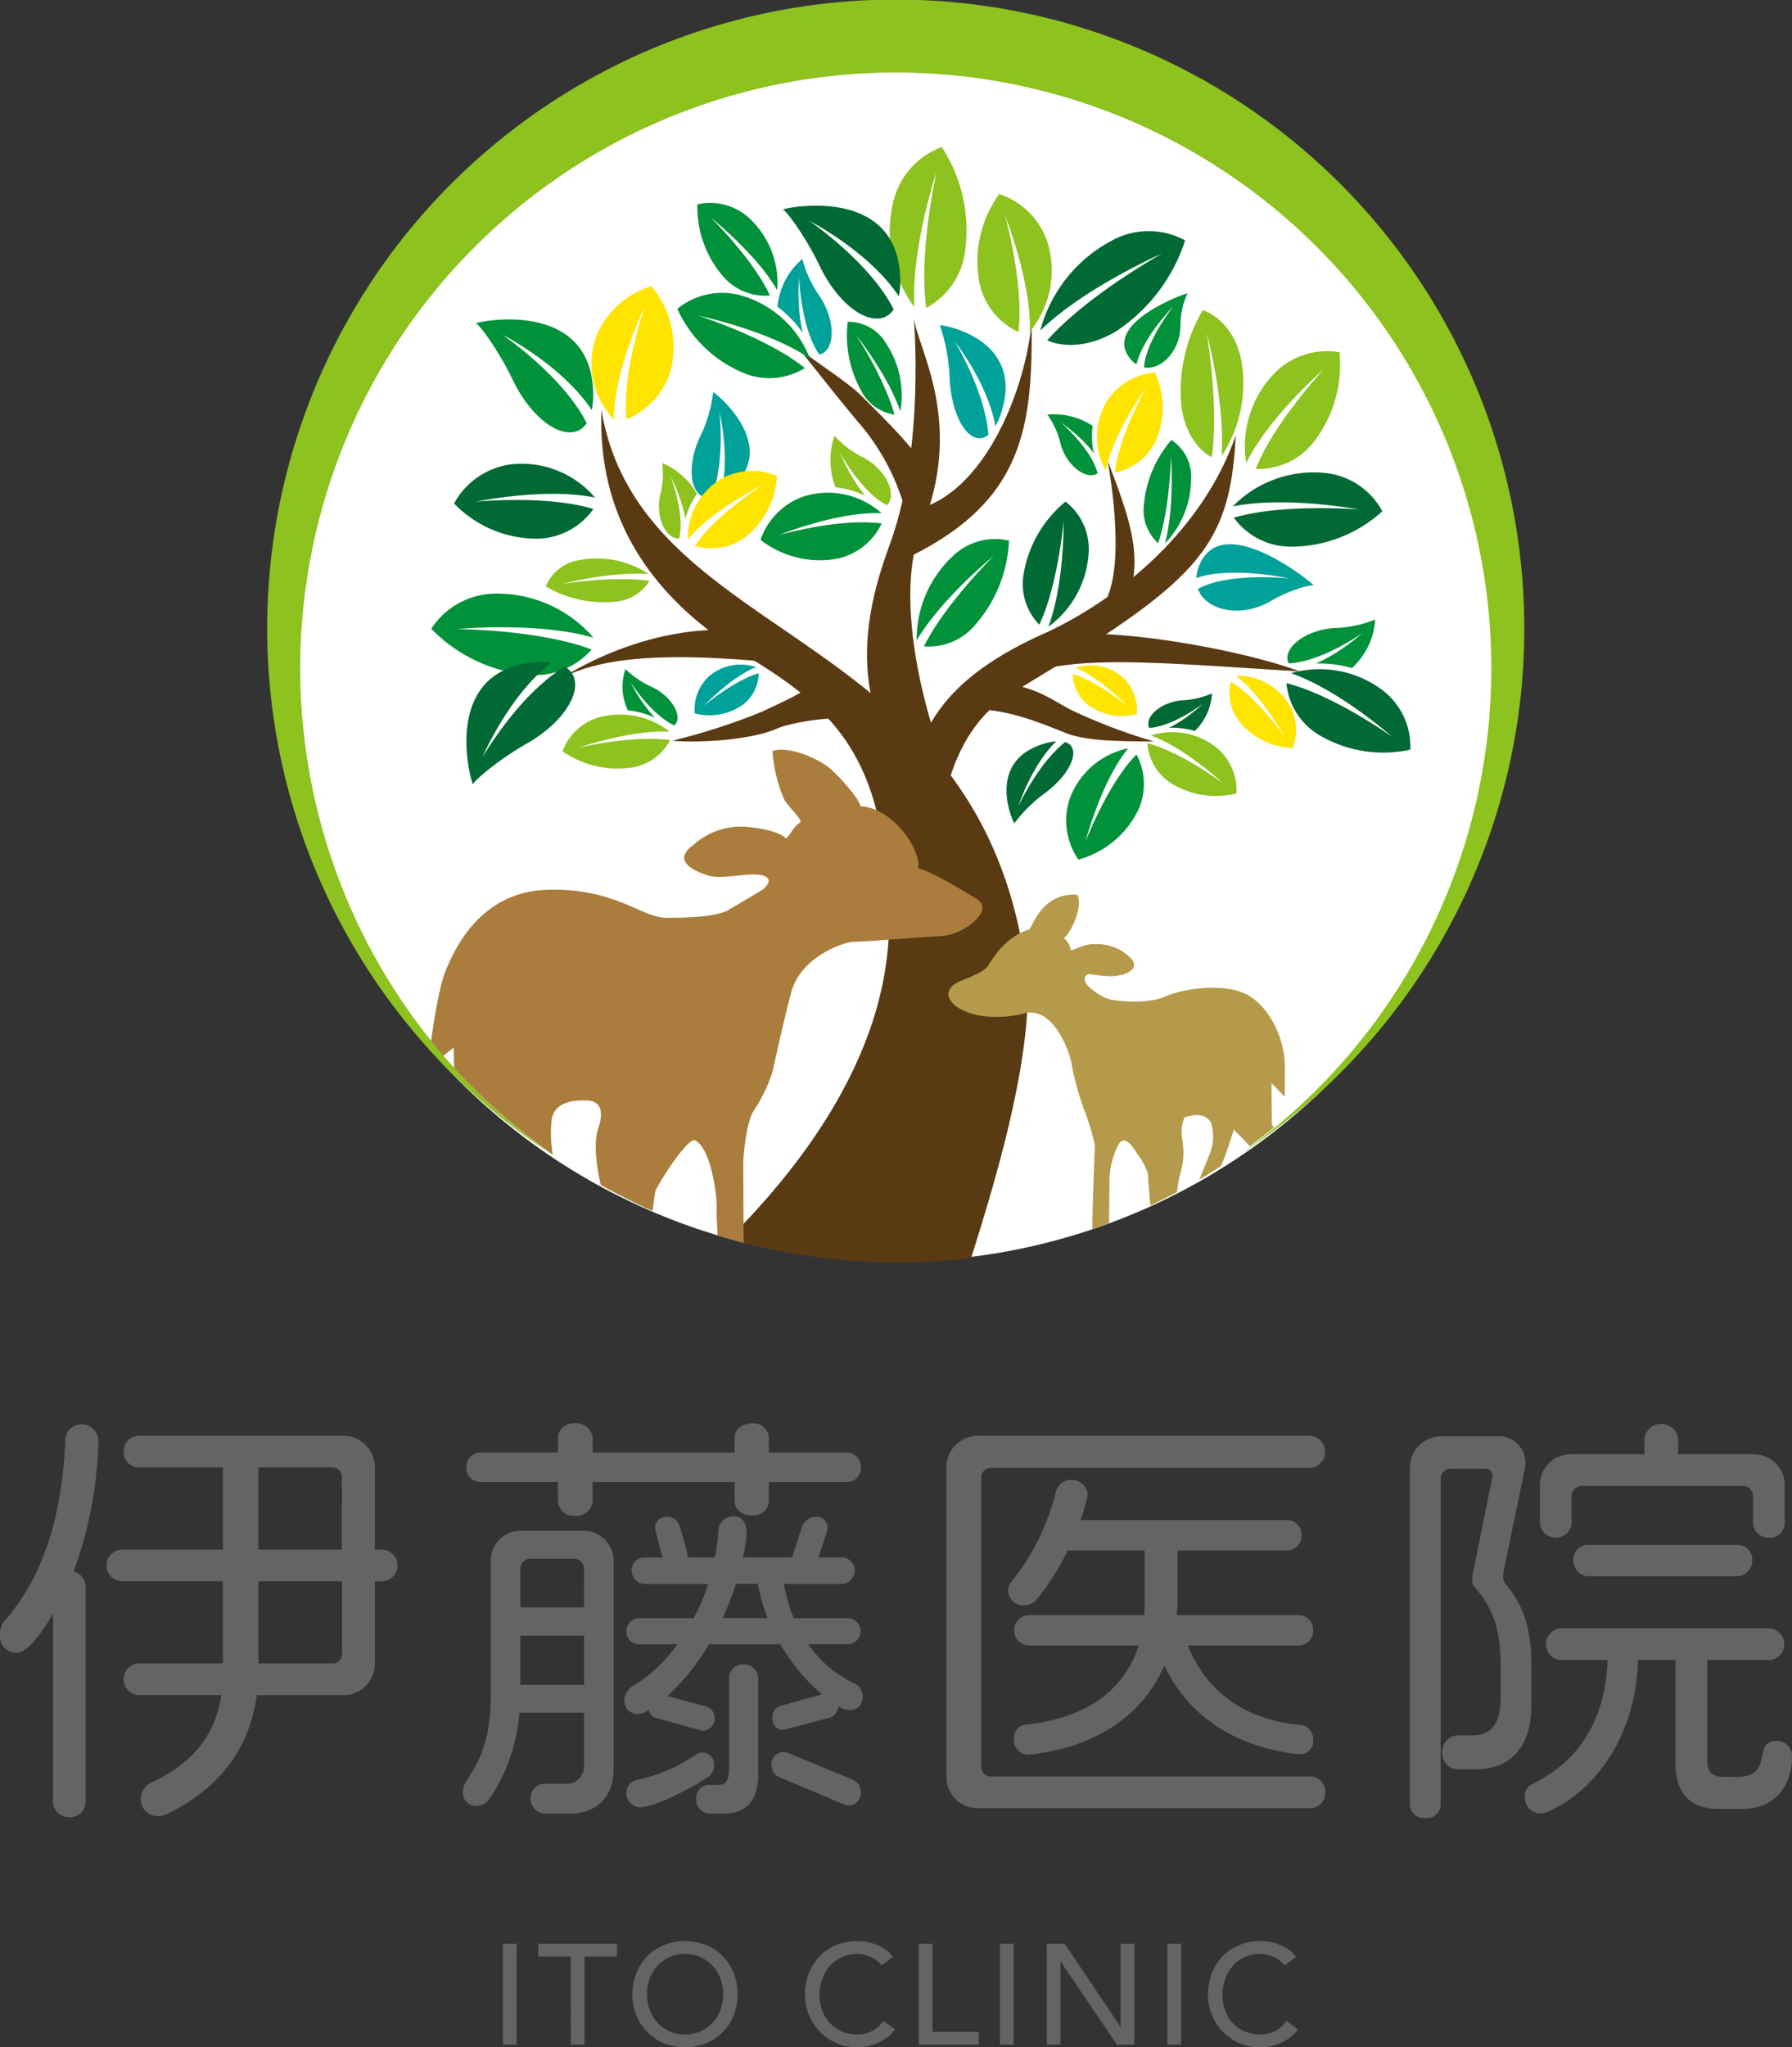 <svg id="logo" xmlns="http://www.w3.org/2000/svg" xmlns:xlink="http://www.w3.org/1999/xlink" width="197" height="225" viewBox="0 0 197 225">
  <rect x="0" y="0" width="197" height="225" fill="#333333" stroke="none"/>
  <defs>
    <clipPath id="clip-path">
      <rect id="長方形_5628" data-name="長方形 5628" width="197" height="225" fill="none"/>
    </clipPath>
    <clipPath id="clip-path-2">
      <path id="パス_15571" data-name="パス 15571" d="M32.7,73.011A65.739,65.739,0,1,0,98.443,7.285,65.733,65.733,0,0,0,32.7,73.011" fill="none"/>
    </clipPath>
  </defs>
  <g id="グループ_321" data-name="グループ 321">
    <g id="グループ_320" data-name="グループ 320" clip-path="url(#clip-path)">
      <path id="パス_15506" data-name="パス 15506" d="M166.32,70.757A67.877,67.877,0,1,1,98.443,2.894,67.87,67.87,0,0,1,166.32,70.757" fill="#fff"/>
      <path id="パス_15507" data-name="パス 15507" d="M8.091,172.712a1.74,1.74,0,0,1,1.317,1.647v23.75a1.682,1.682,0,0,1-1.741,1.6,1.742,1.742,0,0,1-1.835-1.6V177.321c-.658,1.129-2.492,4.327-4.045,4.327A1.8,1.8,0,0,1,0,179.626a2.123,2.123,0,0,1,.611-1.6c4.187-4.891,6.21-11.335,6.586-19.941a1.782,1.782,0,0,1,1.74-1.553,1.872,1.872,0,0,1,1.882,1.835,44.421,44.421,0,0,1-2.728,14.344m34.01,1.082h-.893v8.983a3.436,3.436,0,0,1-3.529,3.527H28.225c-.707,5.409-3.717,10.065-9.785,13.028a2.492,2.492,0,0,1-1.13.282,1.871,1.871,0,0,1-1.834-1.975,1.992,1.992,0,0,1,1.177-1.74c4.892-2.258,7.056-5.55,7.667-9.6H15.194a1.746,1.746,0,0,1,0-3.48h9.314v-9.03h-11.2a1.746,1.746,0,0,1,0-3.48h11.2v-9.03H15.194a1.682,1.682,0,0,1-1.6-1.741,1.714,1.714,0,0,1,1.6-1.74H37.679a3.476,3.476,0,0,1,3.529,3.575v8.936H42.1a1.746,1.746,0,0,1,0,3.48m-4.516-11.288a1.08,1.08,0,0,0-1.176-1.222h-8v9.03h9.173Zm0,11.288H28.412v9.03h8a1.045,1.045,0,0,0,1.176-1.176Z" fill="#656464"/>
      <path id="パス_15508" data-name="パス 15508" d="M62.561,199.332H59.833a1.657,1.657,0,0,1-1.505-1.693,1.6,1.6,0,0,1,1.505-1.6h2.446a1.9,1.9,0,0,0,1.929-1.881v-5.926H57.1a19.659,19.659,0,0,1-3.246,9.406,1.846,1.846,0,0,1-1.457.847,1.432,1.432,0,0,1-1.506-1.5,2.443,2.443,0,0,1,.329-1.176c1.74-2.54,2.729-4.938,2.729-9.594V171.678a3.281,3.281,0,0,1,3.151-3.434h7.151a3.29,3.29,0,0,1,3.2,3.434v22.857c0,2.964-1.883,4.8-4.893,4.8m30.624-36.449H84.529v2.163a1.672,1.672,0,0,1-1.835,1.5c-1.222,0-1.927-.705-1.927-1.5v-2.163H65.149v2.163A1.771,1.771,0,0,1,63.22,166.6a1.723,1.723,0,0,1-1.882-1.553v-2.163H52.729a1.546,1.546,0,0,1-1.458-1.646,1.563,1.563,0,0,1,1.458-1.6h8.609v-1.645a1.693,1.693,0,0,1,1.882-1.553,1.739,1.739,0,0,1,1.929,1.553v1.645H80.767v-1.645c0-.847.705-1.553,1.927-1.553a1.676,1.676,0,0,1,1.835,1.553v1.645h8.656a1.563,1.563,0,0,1,1.458,1.6,1.545,1.545,0,0,1-1.458,1.646m-28.977,9.594a1.148,1.148,0,0,0-1.083-1.175h-4.8a1.126,1.126,0,0,0-1.13,1.175v4.186h7.01Zm0,7.29H57.2v5.409h7.01Zm29.259,8.184a2.4,2.4,0,0,1-1.365-.47.046.046,0,0,0,.048.046,1.378,1.378,0,0,1-.988,1.27l-4.8,1.27a.918.918,0,0,1-.329.047c-.706,0-1.13-.611-1.13-1.41a1.284,1.284,0,0,1,.894-1.223l4.563-1.27a20.82,20.82,0,0,1-4.563-5.5H77.943a24.993,24.993,0,0,1-4.562,5.691l4.327,1.175a1.261,1.261,0,0,1,.847,1.223,1.313,1.313,0,0,1-1.176,1.412,1.015,1.015,0,0,1-.376-.048l-4.751-1.317a1.1,1.1,0,0,1-.941-.94,1.983,1.983,0,0,1-1.224.47,1.447,1.447,0,0,1-1.457-1.5,1.86,1.86,0,0,1,.846-1.505,16.8,16.8,0,0,0,4.986-4.656h-4.28a1.38,1.38,0,0,1-1.317-1.458,1.4,1.4,0,0,1,1.317-1.411h6.069a20.617,20.617,0,0,0,1.6-3.763h-7.1a1.53,1.53,0,0,1-1.316-1.505,1.431,1.431,0,0,1,1.316-1.41h2.07c-.141-.706-.8-2.869-.8-3.245a1.214,1.214,0,0,1,1.224-1.224,1.422,1.422,0,0,1,1.458.988c.329,1.082.705,2.352.94,3.481H78.6a23.258,23.258,0,0,0,.376-3.057,1.645,1.645,0,0,1,1.647-1.458c1.129,0,1.458.893,1.458,1.881a12.29,12.29,0,0,1-.423,2.634h5.41l1.129-3.434a1.623,1.623,0,0,1,1.505-1.035,1.19,1.19,0,0,1,1.27,1.176,1.165,1.165,0,0,1-.047.376l-.941,2.917h2.681a1.468,1.468,0,0,1,1.318,1.41,1.572,1.572,0,0,1-1.318,1.505H86.175a18.485,18.485,0,0,0,1.083,3.763h6.021A1.433,1.433,0,0,1,94.6,179.25a1.411,1.411,0,0,1-1.317,1.458H88.857a12.572,12.572,0,0,0,5.128,4.327,1.621,1.621,0,0,1,.846,1.411,1.375,1.375,0,0,1-1.364,1.505m-15.618,7.337c-1.5,1.034-5.738,3.339-7.526,3.339a1.561,1.561,0,0,1-1.458-1.6,1.438,1.438,0,0,1,1.129-1.411,17.264,17.264,0,0,0,6.633-2.869,1.294,1.294,0,0,1,1.881,1.176,1.554,1.554,0,0,1-.659,1.364m1.647,4.044H77.943a1.558,1.558,0,0,1-1.411-1.6,1.441,1.441,0,0,1,1.271-1.553h1.081c.8,0,1.27-.329,1.27-1.881v-9.971a1.513,1.513,0,0,1,1.553-1.41,1.606,1.606,0,0,1,1.646,1.41v10.583c0,3.48-1.74,4.42-3.857,4.42m3.81-25.256h-2.4a36.6,36.6,0,0,1-1.458,3.763h4.939a20.886,20.886,0,0,1-1.082-3.763m10.02,24.363a2.069,2.069,0,0,1-.47-.094l-7.245-3.057a1.411,1.411,0,0,1-.8-1.317,1.338,1.338,0,0,1,1.693-1.364l7.291,3.01a1.518,1.518,0,0,1,.847,1.364,1.381,1.381,0,0,1-1.317,1.458" fill="#656464"/>
      <path id="パス_15509" data-name="パス 15509" d="M144.129,198.721h-36.6a3.4,3.4,0,0,1-3.481-3.386v-34.1a3.434,3.434,0,0,1,3.481-3.433h36.6a1.778,1.778,0,0,1,0,3.527H108.942a1.064,1.064,0,0,0-1.081,1.081v31.7a1.076,1.076,0,0,0,1.081,1.129h35.187a1.63,1.63,0,0,1,1.552,1.693,1.659,1.659,0,0,1-1.552,1.787m-1.27-5.926h-.235c-7.386-.893-12.184-4.609-14.63-9.735-2.164,4.985-6.915,8.936-14.865,9.782h-.1a1.566,1.566,0,0,1-1.551-1.693,1.452,1.452,0,0,1,1.223-1.6c7.009-.706,11.008-4.045,12.465-8.7H112.988a1.678,1.678,0,0,1,0-3.339h12.8c0-.329.046-.706.046-1.082v-6.02h-8.467a26.9,26.9,0,0,1-3.34,5.314,1.86,1.86,0,0,1-1.365.706,1.653,1.653,0,0,1-1.834-1.6,1.437,1.437,0,0,1,.329-.94,25.6,25.6,0,0,0,4.94-10.018,1.707,1.707,0,0,1,1.693-1.223,1.759,1.759,0,0,1,1.788,1.6,15.827,15.827,0,0,1-.8,2.822h22.815a1.6,1.6,0,0,1,1.5,1.6,1.64,1.64,0,0,1-1.5,1.74H129.452v5.5c0,.564-.047,1.081-.094,1.6h13.5a1.645,1.645,0,0,1,1.505,1.646,1.625,1.625,0,0,1-1.505,1.693H130.581c1.882,4.75,6.022,8.231,12.56,8.748a1.568,1.568,0,0,1,1.223,1.6,1.433,1.433,0,0,1-1.505,1.6" fill="#656464"/>
      <path id="パス_15510" data-name="パス 15510" d="M162.378,194.441h-2.259a1.723,1.723,0,0,1-1.552-1.882,1.767,1.767,0,0,1,1.552-1.834h1.694c2.117,0,3.152-1.27,3.152-4.045v-3.527c0-4.28-.895-6.49-2.917-8.795a.976.976,0,0,1-.188-.705,6.01,6.01,0,0,1,.142-1.177l2.022-9.97a.936.936,0,0,0,.046-.329.706.706,0,0,0-.8-.753h-3.717a1.1,1.1,0,0,0-1.176,1.129v35.791a1.489,1.489,0,0,1-1.646,1.458,1.549,1.549,0,0,1-1.741-1.458V161.283a3.474,3.474,0,0,1,3.529-3.433h5.973a2.929,2.929,0,0,1,3.2,2.963,3.653,3.653,0,0,1-.094.752l-2.258,10.911a6.637,6.637,0,0,0-.094.847,1.308,1.308,0,0,0,.141.612c1.882,2.21,2.963,4.609,2.963,9.124v4.421c0,4.562-2.4,6.961-5.973,6.961m29.024,4.373H189c-3.011,0-4.8-1.5-4.8-5.032V182.448h-4.139c-.188,7.336-3.763,13.827-9.831,16.649a1.615,1.615,0,0,1-.848.188,1.688,1.688,0,0,1-1.74-1.787,1.45,1.45,0,0,1,.753-1.411c5.551-2.634,8.138-7.573,8.326-13.639H171.55a1.747,1.747,0,0,1,0-3.481H194.6a1.752,1.752,0,0,1,0,3.481h-6.916v10.864c0,1.505.471,1.975,1.976,1.975h1.27c4.188,0,1.647-3.951,4.328-3.951a1.655,1.655,0,0,1,1.741,1.74c0,2.823-1.505,5.738-5.6,5.738M194.46,169a1.707,1.707,0,0,1-1.741-1.505v-3.057a1.114,1.114,0,0,0-1.129-1.128H173.9a1.144,1.144,0,0,0-1.128,1.128v3.057a1.759,1.759,0,0,1-3.481,0v-4.28a3.372,3.372,0,0,1,3.387-3.386h8.091v-1.646a1.866,1.866,0,0,1,3.716,0v1.646h8.279a3.383,3.383,0,0,1,3.434,3.386v4.28A1.64,1.64,0,0,1,194.46,169m-3.387,4.233H174.467a1.722,1.722,0,0,1-1.5-1.787,1.58,1.58,0,0,1,1.5-1.646h16.606a1.587,1.587,0,0,1,1.552,1.646,1.723,1.723,0,0,1-1.552,1.787" fill="#656464"/>
      <rect id="長方形_5625" data-name="長方形 5625" width="1.505" height="11.099" transform="translate(55.286 213.619)" fill="#656464"/>
      <path id="パス_15511" data-name="パス 15511" d="M62.75,215.03H59.175v-1.411h8.656v1.411H64.255v9.688h-1.5Z" fill="#656464"/>
      <path id="パス_15512" data-name="パス 15512" d="M75.308,225a6,6,0,0,1-2.336-.446,5.452,5.452,0,0,1-1.827-1.231,5.7,5.7,0,0,1-1.192-1.85,6.379,6.379,0,0,1,0-4.61,5.705,5.705,0,0,1,1.192-1.849,5.437,5.437,0,0,1,1.827-1.231,6.327,6.327,0,0,1,4.672,0,5.437,5.437,0,0,1,1.827,1.231,5.705,5.705,0,0,1,1.192,1.849,6.379,6.379,0,0,1,0,4.61,5.7,5.7,0,0,1-1.192,1.85,5.452,5.452,0,0,1-1.827,1.231,6,6,0,0,1-2.336.446m0-1.411a4.038,4.038,0,0,0,3.042-1.3,4.169,4.169,0,0,0,.846-1.4,5.093,5.093,0,0,0,0-3.433,4.173,4.173,0,0,0-.846-1.4,4.16,4.16,0,0,0-6.084,0,4.173,4.173,0,0,0-.846,1.4,5.093,5.093,0,0,0,0,3.433,4.169,4.169,0,0,0,.846,1.4,4.038,4.038,0,0,0,3.042,1.3" fill="#656464"/>
      <path id="パス_15513" data-name="パス 15513" d="M96.915,216.017a3.115,3.115,0,0,0-1.193-.941,3.551,3.551,0,0,0-1.488-.329,4,4,0,0,0-1.7.353,3.9,3.9,0,0,0-1.3.965,4.388,4.388,0,0,0-.839,1.434,5.161,5.161,0,0,0-.3,1.764,4.842,4.842,0,0,0,.283,1.661,4.114,4.114,0,0,0,.815,1.38,3.806,3.806,0,0,0,1.3.94,4.188,4.188,0,0,0,1.741.345,3.459,3.459,0,0,0,1.677-.391,3.617,3.617,0,0,0,1.224-1.1l1.27.957a5.307,5.307,0,0,1-.44.493,4.4,4.4,0,0,1-.83.643,5.868,5.868,0,0,1-1.247.564A5.336,5.336,0,0,1,94.2,225a5.466,5.466,0,0,1-2.375-.5,5.819,5.819,0,0,1-3.333-5.236,6.506,6.506,0,0,1,.424-2.375,5.589,5.589,0,0,1,1.184-1.881,5.281,5.281,0,0,1,1.827-1.231,6.111,6.111,0,0,1,2.351-.44,5.747,5.747,0,0,1,2.157.424,4.013,4.013,0,0,1,1.731,1.3Z" fill="#656464"/>
      <path id="パス_15514" data-name="パス 15514" d="M101.007,213.619h1.5v9.688h5.1v1.411h-6.6Z" fill="#656464"/>
      <rect id="長方形_5626" data-name="長方形 5626" width="1.505" height="11.099" transform="translate(109.928 213.619)" fill="#656464"/>
      <path id="パス_15515" data-name="パス 15515" d="M115.071,213.619h1.976l6.115,9.124h.031v-9.124H124.7v11.1h-1.913l-6.179-9.124h-.031v9.124h-1.5Z" fill="#656464"/>
      <rect id="長方形_5627" data-name="長方形 5627" width="1.505" height="11.099" transform="translate(128.336 213.619)" fill="#656464"/>
      <path id="パス_15516" data-name="パス 15516" d="M141.209,216.017a3.119,3.119,0,0,0-1.192-.941,3.559,3.559,0,0,0-1.489-.329,4,4,0,0,0-1.7.353,3.9,3.9,0,0,0-1.3.965,4.388,4.388,0,0,0-.839,1.434,5.161,5.161,0,0,0-.3,1.764,4.842,4.842,0,0,0,.283,1.661,4.114,4.114,0,0,0,.815,1.38,3.807,3.807,0,0,0,1.3.94,4.188,4.188,0,0,0,1.741.345,3.459,3.459,0,0,0,1.677-.391,3.617,3.617,0,0,0,1.224-1.1l1.27.957a5.415,5.415,0,0,1-.439.493,4.443,4.443,0,0,1-.831.643,5.868,5.868,0,0,1-1.247.564A5.331,5.331,0,0,1,138.5,225a5.466,5.466,0,0,1-2.375-.5,5.819,5.819,0,0,1-3.333-5.236,6.506,6.506,0,0,1,.424-2.375,5.589,5.589,0,0,1,1.184-1.881,5.281,5.281,0,0,1,1.827-1.231,6.111,6.111,0,0,1,2.351-.44,5.747,5.747,0,0,1,2.157.424,4.022,4.022,0,0,1,1.732,1.3Z" fill="#656464"/>
      <path id="パス_15517" data-name="パス 15517" d="M100.142,125.891,97,124.93c1.492-1.842.776-5.39,1.97-10.306C104,93.947,91.205,79.909,115.281,69.4c7.82-3.718,16.946-11.111,20.564-21.524-.614,12.695-4.481,16.107-23.984,27.931-12.566,6.665-8.677,29.117-7.589,40.254.592,6.063-1.71,6.846-4.13,9.834" fill="#5a3a13"/>
      <path id="パス_15518" data-name="パス 15518" d="M73.934,81.4a70.029,70.029,0,0,0,9.76-3.15c.887-.408,2.883-1.343,3.515-1.688,2.449-1.342,1.8-1.081,5.942-.132l3.14,2.969c-3.774-1.182-9.726.159-10.718.614-3.223,1.481-9.791,1.633-11.639,1.387" fill="#5a3a13"/>
      <path id="パス_15519" data-name="パス 15519" d="M97.767,81.967c-5-9.182-1.016-19.087.231-22.64,3.686-10.508,2.458-24.382,2.458-24.382.487,3.536,5.678,11.558.774,23.337-2.652,6.371-.672,19.563,5.165,31.557Z" fill="#5a3a13"/>
      <path id="パス_15520" data-name="パス 15520" d="M99.214,55.03a24.881,24.881,0,0,0-4.629-8.361c-1.6-1.822-6.758-8.361-6.758-8.361,1.554,1.277,5.3,3.644,6.77,5.1,4.27,4.228,7.121,7.175,7.815,9.518Z" fill="#5a3a13"/>
      <path id="パス_15521" data-name="パス 15521" d="M100.022,61.173V56.122c7.465-1.092,12.516-12.081,13.384-20.608.146,11.6-1.028,19.584-13.384,25.659" fill="#5a3a13"/>
      <path id="パス_15522" data-name="パス 15522" d="M61.817,74.482s9.9-6.689,21.094-4.982l3.141,3.412c-10.309-1.061-18.992-1.147-24.235,1.57" fill="#5a3a13"/>
      <path id="パス_15523" data-name="パス 15523" d="M126.875,81.493c-3.781-.029-7.441-.014-9.791-.96-3.318-1.336-6.573-2.639-10.689-2.639l1.971-2.877c4.872,0,6.826,1.649,9.255,2.946a60.829,60.829,0,0,0,9.254,3.53" fill="#5a3a13"/>
      <path id="パス_15524" data-name="パス 15524" d="M114.655,73.527,115.322,70c6-1.339,21.042,1.341,27.6,3.8-14.95-.956-22.378-1.589-28.262-.273" fill="#5a3a13"/>
      <path id="パス_15525" data-name="パス 15525" d="M123.328,67.187l-1.849-1.029c2.443-4.385.275-15.565.275-15.565,2.225,5.91,4.514,11.318,1.574,16.594" fill="#5a3a13"/>
      <path id="パス_15526" data-name="パス 15526" d="M167.572,69.082A69.1,69.1,0,1,0,60.719,126.927a65.47,65.47,0,1,1,75.513,0,69,69,0,0,0,31.34-57.845" fill="#8dc21f"/>
      <path id="パス_15527" data-name="パス 15527" d="M112.95,107.823C108.6,68.4,70.605,71.493,66.117,45.065c-.231,7.154,1.434,18.736,17,27.665,9.321,5.789,14.248,11.445,14.612,27.828.353,15.889-11.066,29.027-17.593,35.6a67.3,67.3,0,0,0,18.995,2.582,61.869,61.869,0,0,0,7.633-.489c2.016-6.447,6.634-20.978,6.187-30.424" fill="#5a3a13"/>
      <path id="パス_15528" data-name="パス 15528" d="M103.544,16.156a8.478,8.478,0,0,0-5.329,5.975,13.987,13.987,0,0,0,2.3,11.62c-.009-.155-.017-.322-.02-.5,0-.085-.005-.172-.008-.262,0-.023,0-.046,0-.068v-.5c0-.1,0-.2,0-.3.006-.2.009-.415.018-.631s.022-.44.036-.668.032-.459.052-.695q.017-.177.033-.357c.012-.119.022-.241.036-.361.053-.484.114-.98.186-1.477.018-.124.036-.249.055-.374s.039-.248.059-.373l.06-.374.066-.372c.086-.5.182-.985.279-1.464.05-.239.1-.476.15-.708s.1-.463.155-.686.1-.444.155-.658.1-.424.155-.626.1-.4.152-.589.1-.371.146-.547c.1-.348.185-.667.267-.947s.155-.524.215-.723c.122-.4.2-.623.2-.623s-.054.239-.139.661c-.042.212-.093.469-.148.765s-.116.632-.18,1c-.031.183-.063.375-.1.573s-.066.4-.1.616-.065.43-.1.653-.064.452-.1.685-.061.47-.092.71-.057.484-.086.73c-.053.493-.1.994-.146,1.5-.01.126-.021.252-.031.378l-.027.378c-.008.126-.018.251-.025.376s-.014.251-.021.375c-.028.5-.045.991-.055,1.467,0,.118,0,.237,0,.354l0,.347c0,.229.005.454.008.672s.014.43.02.634.022.4.032.591c0,.1.013.187.021.277s.014.178.022.264c0,.043.007.085.01.127,0,.021,0,.041,0,.062s0,.04.007.061q.014.12.027.234c.017.174.038.333.059.478a8.214,8.214,0,0,0,4.267-6.152,16.8,16.8,0,0,0-2.551-11.529" fill="#8dc21f"/>
      <path id="パス_15529" data-name="パス 15529" d="M147.259,38.717a8.1,8.1,0,0,0-7.075,2.221A11.527,11.527,0,0,0,137,50.877c.06-.123.127-.255.2-.393.035-.066.071-.134.109-.2l.028-.053.03-.053.061-.106.126-.221c.043-.076.087-.153.135-.229.094-.153.19-.314.292-.477s.211-.328.323-.5.229-.339.349-.511l.185-.259c.062-.086.123-.176.188-.261.257-.348.525-.7.8-1.051l.21-.263c.07-.088.142-.173.213-.26s.143-.174.215-.26.145-.171.218-.257c.289-.342.585-.675.876-1,.147-.161.292-.321.437-.477s.287-.31.43-.458.281-.3.419-.436.272-.278.4-.411.261-.261.385-.385l.363-.354c.233-.226.447-.431.639-.609s.359-.334.5-.46c.277-.252.437-.391.437-.391s-.149.16-.406.446c-.128.144-.284.319-.46.522s-.374.433-.588.686c-.107.128-.218.26-.332.4s-.233.281-.352.429-.244.3-.368.458-.252.319-.381.483-.257.335-.388.505-.261.346-.392.522c-.261.355-.524.717-.78,1.085l-.192.276-.188.279c-.063.092-.126.184-.187.277s-.122.186-.182.279c-.242.37-.472.74-.69,1.1-.055.089-.106.181-.159.27l-.154.265c-.1.177-.195.351-.289.519s-.177.336-.262.5-.158.319-.232.468c-.038.075-.072.149-.1.222l-.1.212-.046.1c-.008.017-.016.033-.023.05l-.021.05-.081.192c-.062.141-.114.272-.161.393a7.645,7.645,0,0,0,6.266-2.828,13.819,13.819,0,0,0,2.932-9.982" fill="#8dc21f"/>
      <path id="パス_15530" data-name="パス 15530" d="M130.287,26.417a8.408,8.408,0,0,0-8.136.068,15.752,15.752,0,0,0-7.793,9.846c.118-.115.246-.237.386-.363l.2-.188.053-.049.054-.047.11-.1.23-.2c.078-.068.158-.138.241-.206.165-.136.336-.281.515-.425s.363-.289.553-.437.387-.3.587-.444l.305-.222c.1-.074.206-.151.311-.224.418-.3.852-.594,1.293-.885l.332-.217c.111-.074.223-.143.335-.215l.336-.213.337-.209c.45-.279.9-.545,1.343-.8.222-.128.442-.255.66-.378s.432-.244.643-.358.419-.23.623-.339.4-.214.6-.316.382-.2.565-.293l.527-.268c.339-.169.649-.323.924-.455s.515-.245.712-.338c.395-.183.62-.282.62-.282s-.224.125-.614.354c-.195.114-.432.254-.7.418s-.576.35-.909.557l-.517.325c-.179.114-.364.23-.553.353s-.383.249-.581.38-.4.265-.606.4-.413.281-.623.423-.422.293-.636.443c-.426.3-.857.611-1.285.93l-.32.238-.318.243c-.106.081-.212.16-.316.242l-.312.245c-.414.325-.817.655-1.2.978-.1.079-.191.163-.285.243l-.278.24c-.182.159-.358.319-.53.472s-.333.31-.492.457-.306.3-.45.436c-.073.069-.141.14-.208.208l-.2.2-.094.1-.046.047-.044.048-.17.183c-.128.135-.241.262-.343.378,1.364.656,4.3.986,7.6-1.006a18.945,18.945,0,0,0,7.561-9.976" fill="#006934"/>
      <path id="パス_15531" data-name="パス 15531" d="M71.628,31.447a9.632,9.632,0,0,0-5.972,5.23A8.859,8.859,0,0,0,67.493,46.1c0-.127,0-.265.005-.411l.007-.215v-.056c0-.018,0-.037,0-.056,0-.037,0-.075.008-.114q.006-.115.015-.237c0-.081.008-.164.018-.247.017-.167.031-.342.053-.521s.045-.362.072-.551.058-.38.092-.575c.018-.1.035-.2.053-.3s.036-.2.058-.3c.081-.4.171-.812.273-1.226l.078-.31c.027-.1.056-.207.083-.311l.084-.311c.029-.1.058-.206.088-.31.118-.412.245-.821.373-1.221.066-.2.13-.4.2-.591s.133-.387.2-.574.131-.371.2-.55.133-.354.2-.524.129-.334.191-.493.125-.312.184-.459c.121-.292.232-.56.333-.795s.191-.44.266-.608c.151-.335.242-.523.242-.523s-.069.2-.182.552c-.056.176-.123.391-.2.638s-.156.526-.243.832c-.042.153-.085.312-.132.477s-.09.336-.134.513-.094.357-.138.543-.092.375-.138.568-.087.391-.134.59-.086.4-.129.606c-.082.408-.163.824-.233,1.241-.017.1-.034.208-.053.312L69.1,40.9c-.014.1-.033.207-.047.311s-.028.207-.04.31c-.057.411-.1.817-.135,1.209-.011.1-.015.2-.023.292l-.02.286c-.013.188-.019.372-.028.551s-.008.353-.012.521,0,.33,0,.485c0,.077,0,.153.008.226s.006.146.009.216c0,.035,0,.069,0,.1,0,.017,0,.034,0,.05s0,.034.005.05c.006.066.01.13.016.191.009.143.023.272.038.39a8.486,8.486,0,0,0,4.854-5.312,10.55,10.55,0,0,0-2.111-9.334" fill="#ffe400"/>
      <path id="パス_15532" data-name="パス 15532" d="M118.552,94.476a7.583,7.583,0,0,1-1.011-6.528,8.692,8.692,0,0,1,6.476-5.7c-.072.089-.149.185-.226.29l-.117.153-.03.039-.029.041-.059.084-.123.173c-.042.059-.085.119-.126.182-.082.125-.17.254-.256.389s-.172.275-.26.42-.174.294-.261.446l-.129.232c-.043.079-.089.157-.13.237-.171.32-.341.651-.505.989l-.122.254c-.041.085-.08.171-.12.257l-.118.258-.115.259c-.153.345-.3.692-.437,1.033q-.1.256-.2.508c-.063.168-.129.333-.188.5s-.121.323-.177.481-.11.311-.163.461-.1.3-.149.437-.092.278-.135.409c-.084.262-.16.5-.225.716s-.12.4-.164.552c-.088.307-.134.483-.134.483s.066-.173.189-.474c.061-.15.137-.332.226-.541s.192-.443.305-.7l.18-.4c.064-.137.128-.279.2-.424s.139-.294.213-.446.149-.306.227-.463.16-.316.241-.477.168-.322.254-.485c.174-.325.353-.654.54-.98l.14-.244.143-.241c.048-.08.094-.161.143-.24l.145-.237c.194-.314.392-.619.588-.91.048-.073.1-.144.148-.215l.146-.21c.1-.137.2-.269.29-.4s.192-.25.284-.369.185-.229.273-.337c.043-.054.088-.1.131-.155l.127-.146c.02-.024.041-.047.061-.07l.03-.035.03-.033.118-.126c.085-.095.167-.178.243-.254a6.906,6.906,0,0,1,.227,6.048,10.383,10.383,0,0,1-6.6,5.51" fill="#00913a"/>
      <path id="パス_15533" data-name="パス 15533" d="M151.961,56.19a8.056,8.056,0,0,0-6.219-4.2,12.442,12.442,0,0,0-10.221,3.666c.139-.028.29-.058.451-.084l.238-.041.061-.011.062-.009.126-.018.262-.038c.09-.012.181-.026.273-.036.186-.021.379-.045.577-.065s.4-.037.612-.054.423-.029.64-.042l.329-.015c.11,0,.222-.012.334-.014.448-.013.907-.021,1.369-.019l.348,0c.117,0,.232,0,.348.006l.349.008.348.012c.463.016.922.042,1.372.07l.666.048c.219.019.435.035.646.055s.419.039.621.06.4.042.592.063.378.044.558.065l.518.066c.331.044.634.085.9.125s.5.076.689.107c.38.062.6.1.6.1s-.225-.019-.622-.043c-.2-.012-.439-.026-.717-.039s-.591-.026-.934-.037l-.535-.015c-.186,0-.377-.009-.575-.011s-.4-.006-.608-.006-.42,0-.636,0-.436.005-.659.007-.449.01-.676.016c-.456.014-.919.032-1.384.059l-.347.02-.348.024c-.116.008-.231.015-.346.025l-.344.029c-.457.04-.907.088-1.341.141-.108.012-.216.028-.322.042l-.316.043c-.208.031-.412.064-.609.1s-.389.069-.574.1-.362.074-.533.108c-.085.016-.168.036-.248.055l-.237.055-.114.026-.055.013-.055.015-.209.055c-.156.039-.3.08-.426.118a7.716,7.716,0,0,0,6.223,3.186,14.927,14.927,0,0,0,10.1-3.89" fill="#006934"/>
      <path id="パス_15534" data-name="パス 15534" d="M93.193,35.371a4.8,4.8,0,0,1,4.172,2.3A10.368,10.368,0,0,1,98.98,45.2c-.033-.095-.069-.2-.11-.305-.02-.051-.039-.1-.06-.159l-.015-.041-.016-.041c-.011-.028-.022-.055-.034-.083-.022-.057-.045-.114-.069-.173s-.048-.12-.074-.18c-.052-.12-.1-.246-.161-.374s-.117-.259-.179-.392-.127-.268-.194-.405c-.034-.068-.068-.137-.1-.206s-.069-.14-.1-.208c-.144-.278-.294-.561-.451-.842l-.118-.211c-.039-.07-.08-.139-.12-.209s-.08-.14-.121-.21l-.123-.207c-.163-.277-.33-.547-.5-.812-.083-.131-.166-.261-.248-.388s-.163-.253-.244-.375-.16-.241-.238-.357-.155-.229-.23-.338-.149-.214-.22-.317l-.206-.292c-.133-.186-.256-.356-.365-.5s-.205-.277-.284-.382c-.159-.21-.251-.326-.251-.326s.085.13.23.363c.073.117.161.259.26.423s.212.351.333.556l.187.321c.064.112.131.226.2.346s.137.242.207.368.142.256.214.388.144.268.218.4.146.277.219.418c.146.282.293.571.435.863.036.073.072.146.107.219l.105.221c.035.073.07.146.1.219s.067.147.1.22c.134.293.26.584.38.867.031.07.059.142.087.212l.085.208c.055.137.107.273.158.4s.1.262.142.386.085.247.126.363c.02.058.038.115.056.171l.052.163c.009.027.017.053.025.079l.012.039.012.038c.014.05.029.1.042.147.033.109.061.209.085.3a4.91,4.91,0,0,1-3.67-2.659,12.489,12.489,0,0,1-1.463-7.537" fill="#00913a"/>
      <path id="パス_15535" data-name="パス 15535" d="M142.121,82.23a5.6,5.6,0,0,0-.46-4.91,6.732,6.732,0,0,0-5.8-3.053c.069.052.142.109.219.172l.113.091.03.024.028.025.059.05c.04.035.08.07.122.105s.084.073.125.111c.084.077.172.156.26.24s.177.171.268.261.181.184.273.281l.138.146c.046.05.094.1.139.151.184.2.369.415.551.633.046.054.091.109.137.164s.09.111.135.166.089.112.134.167l.132.169c.176.225.345.453.51.677.082.113.162.224.241.335s.156.22.23.329.147.215.217.32.139.207.205.307.128.2.19.292l.174.275c.11.176.21.338.3.482s.162.27.222.373c.122.208.187.328.187.328s-.08-.115-.225-.312c-.073-.1-.162-.219-.266-.355s-.221-.289-.352-.455l-.205-.259c-.072-.088-.145-.181-.222-.274s-.156-.19-.238-.288-.166-.2-.252-.3-.175-.2-.265-.306-.182-.206-.275-.31c-.187-.207-.379-.416-.576-.62l-.147-.154-.149-.151-.149-.151-.151-.147c-.2-.2-.4-.384-.6-.562-.048-.045-.1-.088-.148-.131l-.145-.128c-.1-.083-.194-.163-.287-.241s-.187-.15-.275-.221-.179-.135-.263-.2c-.041-.033-.083-.062-.124-.091l-.12-.085-.058-.04-.028-.02-.028-.019-.11-.072c-.08-.054-.155-.1-.225-.144a5.137,5.137,0,0,0,.946,4.43,8.052,8.052,0,0,0,5.856,2.891" fill="#ffe400"/>
      <path id="パス_15536" data-name="パス 15536" d="M128.773,48.358a4.8,4.8,0,0,1,2.172,4.238,10.375,10.375,0,0,1-2.88,7.143c.026-.1.054-.2.08-.314.013-.054.026-.109.04-.165,0-.015.007-.029.01-.043l.01-.043c.006-.029.012-.058.019-.088.013-.059.026-.12.039-.182s.028-.126.039-.19c.025-.129.052-.263.076-.4s.048-.279.072-.424.044-.294.066-.445l.03-.228c.009-.076.021-.154.029-.231.037-.311.07-.629.1-.95.007-.08.013-.16.02-.24s.012-.161.018-.241.012-.161.017-.242l.015-.24c.019-.321.032-.639.043-.95.005-.155.01-.309.013-.461s.006-.3.007-.446,0-.29,0-.43,0-.276,0-.409,0-.261-.005-.385,0-.243-.007-.358c-.006-.229-.013-.438-.02-.622s-.015-.344-.022-.476c-.014-.262-.025-.41-.025-.41s0,.156-.013.43c-.005.137-.011.3-.021.5s-.021.409-.036.646c-.008.119-.016.243-.024.371s-.019.261-.03.4-.022.277-.035.421-.026.291-.04.441-.03.3-.046.457-.034.311-.052.468c-.037.317-.077.638-.123.96-.011.08-.022.161-.034.241l-.036.241c-.013.081-.024.16-.038.24l-.039.239c-.053.317-.111.63-.17.931-.014.076-.031.151-.046.225s-.031.147-.046.219c-.032.145-.065.287-.1.424s-.067.271-.1.4-.068.252-.1.371c-.015.059-.032.117-.049.173s-.033.111-.048.165l-.024.079c0,.013-.007.026-.011.039l-.012.038-.047.146q-.051.162-.1.3a4.909,4.909,0,0,1-1.551-4.258,12.5,12.5,0,0,1,3.008-7.064" fill="#00913a"/>
      <path id="パス_15537" data-name="パス 15537" d="M76.383,78.4a4.912,4.912,0,0,1,1.444-3.965,5.32,5.32,0,0,1,5.287-1.116c-.067.027-.138.056-.213.09l-.11.048-.029.012-.028.014-.058.028-.12.057c-.041.019-.083.039-.124.061-.084.044-.171.088-.26.136s-.178.1-.27.151-.185.108-.28.166l-.141.088c-.048.03-.1.059-.144.091-.191.124-.386.254-.578.39l-.145.1-.144.105-.144.106-.142.108c-.189.144-.374.291-.555.437l-.265.22c-.086.073-.173.144-.255.217s-.165.142-.244.212-.155.138-.23.205-.146.133-.215.2l-.2.185c-.127.12-.242.229-.342.328s-.188.184-.259.256c-.142.143-.221.226-.221.226s.089-.075.248-.2c.08-.064.177-.142.29-.229s.24-.186.38-.293l.22-.164c.077-.056.155-.115.237-.173s.166-.12.253-.181.175-.123.266-.186.184-.125.278-.189l.287-.19c.195-.126.393-.252.6-.374l.151-.092.152-.089c.051-.029.1-.06.152-.088l.152-.086c.2-.113.4-.22.6-.32.048-.026.1-.049.146-.073l.144-.07.281-.13c.092-.041.182-.078.268-.116s.172-.068.253-.1c.04-.016.08-.03.119-.044l.114-.041.055-.02.027-.01.026-.008.1-.033c.076-.026.146-.046.211-.064a4.432,4.432,0,0,1-1.726,3.447,6.345,6.345,0,0,1-5.3.966" fill="#00a199"/>
      <path id="パス_15538" data-name="パス 15538" d="M124.97,78.482a4.912,4.912,0,0,0-1.444-3.965,5.32,5.32,0,0,0-5.287-1.116c.067.027.138.056.213.09l.11.048.029.012.028.014.058.028.12.057c.041.02.083.039.124.061.084.044.171.088.26.136s.178.1.27.151.185.108.28.166l.141.088c.048.03.1.059.144.091.191.124.386.254.578.39l.145.1.144.105.144.106.142.108c.189.144.374.291.555.437l.265.22c.086.073.173.144.255.217s.165.142.244.212.155.138.23.205.146.133.215.2l.2.185c.127.12.242.229.342.328s.188.184.259.256c.142.143.221.226.221.226s-.089-.075-.248-.2c-.08-.064-.177-.142-.29-.229s-.24-.186-.38-.293l-.22-.164c-.077-.056-.155-.115-.237-.173s-.166-.12-.253-.181-.175-.123-.266-.186-.184-.125-.278-.189l-.287-.19c-.195-.126-.393-.252-.6-.374l-.151-.092-.152-.089c-.051-.029-.1-.06-.152-.088l-.152-.086c-.2-.113-.4-.22-.6-.32-.048-.026-.1-.049-.146-.073l-.144-.07-.281-.13c-.092-.041-.182-.078-.268-.116s-.172-.068-.253-.1c-.04-.016-.08-.03-.119-.044l-.114-.041-.055-.02-.027-.01-.026-.008-.1-.033c-.076-.026-.146-.046-.211-.064a4.432,4.432,0,0,0,1.726,3.447,6.345,6.345,0,0,0,5.3.966" fill="#ffe400"/>
      <path id="パス_15539" data-name="パス 15539" d="M60,64.444a4.8,4.8,0,0,1,3.778-2.9,10.377,10.377,0,0,1,7.547,1.546c-.1-.009-.209-.017-.324-.022l-.17-.01-.043,0-.045,0-.089,0-.187-.006c-.063,0-.128,0-.194,0-.131,0-.267,0-.407,0s-.284,0-.431.007l-.449.015-.23.011c-.077.005-.155.007-.233.013-.312.02-.631.044-.951.075l-.241.023-.241.026-.24.027-.239.029c-.32.039-.634.083-.943.128l-.455.07c-.149.025-.3.048-.441.074l-.423.074-.4.075-.378.074-.351.072c-.224.047-.429.091-.608.132s-.336.076-.464.107c-.256.061-.4.1-.4.1s.154-.025.426-.065c.136-.02.3-.043.492-.068s.406-.053.642-.081l.369-.043.4-.043c.136-.014.276-.028.42-.041l.441-.04c.15-.014.3-.025.458-.037l.471-.034c.317-.02.64-.038.966-.051l.243-.01.244-.008.243-.006.242,0c.322-.006.639-.005.947,0,.076,0,.153,0,.229,0l.224.006c.148.005.293.012.434.018s.278.017.411.025.26.021.382.03q.091.008.18.018l.17.017.082.009.041,0,.039,0,.152.02c.113.014.216.029.31.044a4.909,4.909,0,0,1-3.909,2.293A12.507,12.507,0,0,1,60,64.444" fill="#8dc21f"/>
      <path id="パス_15540" data-name="パス 15540" d="M109.836,21.32a8.368,8.368,0,0,1,5.3,5.248,10.571,10.571,0,0,1-1.928,9.888c0-.133.008-.276.007-.428,0-.072,0-.147,0-.224v-.058c0-.019,0-.039,0-.058l0-.119c0-.08,0-.163-.008-.247s0-.17-.01-.257c-.011-.174-.02-.355-.034-.541s-.032-.377-.051-.572-.043-.394-.068-.6c-.014-.1-.027-.2-.041-.305s-.027-.208-.044-.311c-.063-.416-.134-.841-.217-1.269-.02-.106-.041-.213-.062-.321s-.044-.214-.066-.321-.045-.214-.068-.321l-.072-.32c-.1-.427-.2-.848-.307-1.261-.054-.2-.108-.409-.163-.61s-.109-.4-.166-.59-.111-.383-.167-.568-.111-.365-.166-.539-.109-.344-.161-.508-.1-.32-.155-.472c-.1-.3-.195-.576-.281-.817s-.163-.452-.226-.625c-.128-.344-.206-.538-.206-.538s.058.206.151.57c.046.182.1.4.163.658s.127.544.2.859c.034.158.07.323.107.494s.074.347.11.529.074.37.11.562.074.388.11.588.07.4.106.61.068.416.1.627c.064.424.126.854.179,1.286.013.108.026.216.04.324s.023.217.035.324.024.216.034.323l.03.322c.039.427.067.849.089,1.256.007.1.009.2.013.3s.008.2.011.3c.006.2.007.388.01.574s0,.368,0,.543-.012.343-.017.505c0,.081-.007.16-.012.237s-.01.152-.015.225c0,.036,0,.072-.007.108l0,.053-.006.052c-.006.069-.013.135-.019.2-.013.149-.029.284-.046.408a7.735,7.735,0,0,1-4.274-5.373,12.644,12.644,0,0,1,2.173-9.8" fill="#8dc21f"/>
      <path id="パス_15541" data-name="パス 15541" d="M49.913,55.344a8.366,8.366,0,0,1,6.1-4.289,10.571,10.571,0,0,1,9.4,3.637c-.129-.028-.27-.057-.42-.082l-.22-.041-.057-.01-.058-.009-.118-.017-.244-.036c-.083-.013-.168-.026-.255-.035-.173-.02-.353-.043-.538-.062s-.377-.035-.573-.05-.4-.027-.6-.038l-.308-.014c-.1,0-.209-.01-.314-.011-.42-.011-.852-.016-1.287-.01l-.327.005c-.11,0-.219.006-.328.008l-.328.011-.328.015c-.437.019-.87.048-1.295.08-.212.017-.422.034-.63.053s-.411.037-.61.059-.4.042-.588.065-.379.045-.561.068-.358.047-.528.069l-.491.07c-.315.047-.6.091-.855.133s-.474.08-.655.113c-.361.065-.565.107-.565.107s.212-.021.587-.048c.187-.013.415-.029.677-.044s.557-.03.88-.044l.505-.019c.175-.005.355-.012.541-.015s.377-.008.572-.01.4,0,.6,0,.411,0,.62,0,.422.006.635.011c.428.011.863.026,1.3.05l.326.018.325.022c.108.008.216.014.324.023l.322.028c.427.036.848.082,1.253.132.1.012.2.028.3.041l.294.041c.194.03.384.062.568.092s.361.067.533.1.337.071.495.1c.079.016.156.035.23.054l.22.054.105.026.051.012.051.014.193.055c.144.038.275.079.394.116a7.736,7.736,0,0,1-6.043,3.263,12.653,12.653,0,0,1-9.27-3.864" fill="#006934"/>
      <path id="パス_15542" data-name="パス 15542" d="M132.23,34.083c.656.2,3.312,1.4,4.2,5.346a14.5,14.5,0,0,1-2.143,10.691c.011-.142.022-.295.028-.458,0-.078.009-.158.013-.24l0-.063c0-.02,0-.041,0-.062l0-.127c0-.086,0-.174.007-.264s.005-.182,0-.275c0-.185,0-.379,0-.578s-.007-.4-.013-.61-.016-.42-.027-.635c-.006-.108-.012-.216-.019-.326s-.011-.22-.02-.33c-.032-.442-.07-.894-.117-1.347l-.036-.341c-.011-.114-.026-.227-.039-.341s-.027-.227-.04-.34l-.045-.339c-.058-.452-.125-.9-.193-1.335-.035-.217-.07-.433-.1-.645s-.072-.42-.11-.624-.073-.4-.111-.6-.075-.385-.111-.569-.075-.363-.11-.536-.072-.337-.106-.5c-.07-.318-.135-.607-.195-.862s-.114-.475-.158-.657c-.09-.362-.145-.565-.145-.565s.038.217.1.6c.029.193.065.427.1.7s.079.575.122.91c.021.167.043.342.065.522s.044.369.065.562.044.392.064.6.042.412.062.624.038.429.057.648.036.442.053.667c.032.45.062.907.084,1.368.005.115.011.23.016.345s.009.23.013.345.01.229.012.344l.009.343c.01.456.012.906.01,1.341,0,.109,0,.217-.005.324l-.006.318c-.006.21-.015.416-.022.615s-.021.394-.031.582-.028.368-.041.541c-.005.087-.014.172-.023.254s-.016.164-.024.242c0,.04-.007.078-.011.117l-.006.057c0,.018,0,.037-.007.056-.009.074-.018.145-.027.215-.018.16-.039.306-.059.439-1.124-.516-2.863-2.246-3.327-5.533a17.466,17.466,0,0,1,2.345-10.614" fill="#8dc21f"/>
      <path id="パス_15543" data-name="パス 15543" d="M117.128,55.124a6.6,6.6,0,0,1,2.551,5.684,10.893,10.893,0,0,1-4.434,8.083c.043-.113.088-.235.132-.366l.067-.193c.006-.017.012-.033.017-.05s.011-.034.016-.051l.033-.1.068-.214c.023-.073.047-.147.068-.223.043-.152.09-.31.134-.473s.088-.331.131-.5.084-.348.124-.528c.02-.09.039-.181.059-.272s.041-.184.058-.277c.075-.372.146-.754.209-1.139l.048-.291c.016-.1.029-.193.043-.291s.029-.194.043-.291l.039-.291c.052-.388.1-.774.137-1.153q.029-.283.055-.56c.015-.185.033-.367.046-.545s.028-.354.039-.525.022-.339.032-.5.017-.32.026-.473.013-.3.019-.44c.011-.281.02-.538.025-.765s.008-.425.01-.587c0-.325,0-.508,0-.508s-.017.189-.053.523c-.018.167-.041.369-.069.6s-.062.5-.1.783c-.021.144-.042.293-.064.448s-.046.315-.072.48-.052.334-.081.508-.059.35-.09.53-.066.363-.1.548-.071.373-.108.562c-.076.379-.156.763-.243,1.146l-.066.288c-.023.1-.046.191-.068.287s-.046.19-.07.285l-.072.283c-.1.377-.2.746-.3,1.1-.025.089-.054.177-.08.264s-.054.173-.08.258c-.054.17-.11.336-.163.5s-.111.316-.164.466-.111.293-.163.431c-.025.069-.053.136-.08.2s-.053.128-.078.19c-.013.031-.025.062-.038.092l-.018.045c-.007.014-.013.029-.02.043-.025.058-.05.114-.074.168-.054.125-.107.238-.157.341a6.394,6.394,0,0,1-1.721-5.566,13.079,13.079,0,0,1,4.6-7.957" fill="#006934"/>
      <path id="パス_15544" data-name="パス 15544" d="M110.929,59.42a6.716,6.716,0,0,0-6.249,1.761,12.515,12.515,0,0,0-3.913,9.207c.066-.113.139-.234.22-.361l.117-.187.03-.049.032-.048c.021-.032.043-.064.064-.1l.135-.2c.045-.069.092-.139.141-.209.1-.139.2-.286.306-.435s.219-.3.334-.452.235-.308.358-.464l.188-.235c.063-.079.126-.16.191-.238.26-.315.53-.635.809-.951l.209-.238c.07-.079.142-.156.212-.235l.214-.234.215-.232c.287-.308.578-.608.864-.9l.427-.429c.142-.139.282-.278.42-.411s.274-.264.408-.391.264-.249.392-.368.253-.233.373-.344l.35-.317c.224-.2.431-.384.614-.543s.344-.3.477-.41c.265-.224.417-.347.417-.347s-.146.143-.4.4c-.126.129-.278.286-.452.469s-.37.39-.582.619l-.329.358c-.114.126-.231.254-.351.388l-.367.414q-.187.213-.381.437c-.129.148-.258.3-.39.457s-.263.314-.395.473c-.265.322-.531.65-.793.985l-.2.251-.194.253c-.064.085-.128.168-.191.253l-.189.254c-.25.337-.49.674-.718,1-.058.081-.112.165-.167.247l-.164.242c-.106.161-.208.321-.308.475s-.191.308-.282.455-.172.292-.254.429c-.041.069-.078.137-.115.2l-.109.195-.052.094-.026.046-.024.046-.091.176c-.07.131-.13.252-.184.363a6.663,6.663,0,0,0,5.64-2.37,15.05,15.05,0,0,0,3.707-9.258" fill="#00913a"/>
      <path id="パス_15545" data-name="パス 15545" d="M76.669,22.461a6.339,6.339,0,0,1,5.695,1.514A9.694,9.694,0,0,1,85.439,31.9c-.055-.1-.115-.2-.182-.31-.032-.052-.064-.106-.1-.161l-.026-.042c-.008-.014-.017-.027-.026-.041l-.054-.084c-.037-.057-.074-.115-.113-.174s-.077-.121-.119-.18c-.082-.121-.167-.247-.257-.375s-.185-.257-.283-.389-.2-.265-.3-.4l-.16-.2c-.054-.067-.107-.137-.163-.2-.222-.272-.454-.547-.693-.819l-.18-.2c-.06-.069-.122-.135-.183-.2s-.123-.134-.184-.2l-.186-.2c-.248-.265-.5-.523-.747-.775-.125-.124-.249-.248-.371-.368s-.244-.24-.365-.354-.238-.228-.355-.336-.23-.215-.342-.318-.22-.2-.325-.3l-.305-.272c-.2-.173-.377-.331-.538-.468s-.3-.255-.418-.352c-.232-.193-.367-.3-.367-.3s.127.123.346.345c.109.111.241.246.392.4s.319.336.5.532l.284.309c.1.108.2.218.3.334s.209.233.316.356.216.248.327.376.221.26.334.393.225.27.339.408c.226.276.454.559.676.847l.167.216c.055.073.11.145.164.218s.11.144.163.217l.16.219c.211.29.413.58.6.864.049.07.094.142.141.212l.137.209c.089.139.173.276.257.408s.159.266.234.392.143.252.21.37c.034.059.065.118.1.175s.06.113.089.168c.015.027.029.054.043.081l.021.039c.006.014.013.027.019.04l.075.152c.057.112.1.216.149.312a6.06,6.06,0,0,1-5.094-2.039,11.628,11.628,0,0,1-2.88-7.968" fill="#00913a"/>
      <path id="パス_15546" data-name="パス 15546" d="M86.066,23.048c.391.089,2.539,3.044,4.026,6.147,2.449,5.111,6.516,7.258,8.154,4.807-.107-.214-.231-.444-.37-.686-.187-.323-.4-.666-.64-1.018s-.5-.715-.784-1.079a27.573,27.573,0,0,0-1.871-2.149c-.664-.689-1.349-1.341-2-1.923s-1.276-1.1-1.814-1.526-.992-.765-1.311-1-.5-.356-.5-.356.756.386,1.876,1.083c.56.349,1.211.775,1.9,1.268s1.422,1.053,2.143,1.664a25.405,25.405,0,0,1,2.079,1.967c.323.345.631.7.916,1.048s.55.7.787,1.044c.053.077.105.154.156.23a8.754,8.754,0,0,0,.144-2.151c-.429-10.378-13.277-7.463-12.886-7.374" fill="#006934"/>
      <path id="パス_15547" data-name="パス 15547" d="M47.413,69.1a8.481,8.481,0,0,1,7.017-3.856,13.99,13.99,0,0,1,10.813,4.84c-.149-.044-.31-.089-.483-.132l-.254-.066-.066-.017-.066-.015-.135-.031-.281-.065c-.1-.022-.194-.045-.294-.064-.2-.039-.406-.083-.62-.123s-.433-.077-.658-.115-.455-.071-.69-.1l-.355-.047c-.119-.015-.24-.034-.36-.046C60.5,69.2,60,69.15,59.5,69.109l-.377-.03c-.126-.01-.251-.017-.377-.026l-.378-.024-.377-.02c-.5-.027-1-.043-1.49-.056l-.724-.012c-.238,0-.474,0-.7,0s-.457,0-.677,0-.436.006-.645.011-.411.011-.608.016l-.565.02c-.362.016-.692.031-.984.048s-.545.034-.753.048c-.416.03-.65.052-.65.052s.244,0,.675.013c.216.006.478.014.779.027s.642.028,1.013.048l.581.035c.2.014.408.026.623.042s.433.032.658.052.455.038.688.06.473.046.713.069l.731.08c.493.059.993.121,1.493.193l.375.054.375.059c.125.02.249.038.373.059l.37.063c.492.085.975.179,1.442.275.116.023.232.051.346.075l.339.076c.223.051.441.106.653.157s.416.11.614.162.387.111.569.163c.091.026.179.055.265.082l.253.081.121.038.059.019.058.021.223.078c.166.056.316.112.452.165a8.216,8.216,0,0,1-6.952,2.781A16.8,16.8,0,0,1,47.413,69.1" fill="#00913a"/>
      <path id="パス_15548" data-name="パス 15548" d="M52.014,86.2c.062-.4,2.858-2.747,5.848-4.449,4.927-2.8,6.782-7.011,4.221-8.472-.206.123-.427.263-.658.418-.309.209-.636.447-.971.71s-.678.551-1.021.859a27.54,27.54,0,0,0-2.012,2.016c-.641.711-1.243,1.441-1.777,2.135s-1.006,1.35-1.394,1.917-.694,1.043-.9,1.378-.319.527-.319.527.332-.782.948-1.948c.308-.583.687-1.262,1.131-1.986s.95-1.493,1.508-2.255a25.618,25.618,0,0,1,1.816-2.212c.322-.347.651-.678.981-.988s.662-.6.986-.858c.073-.059.146-.116.218-.172a8.766,8.766,0,0,0-2.155.008C48.137,73.991,51.952,86.6,52.014,86.2" fill="#006934"/>
      <path id="パス_15549" data-name="パス 15549" d="M78.4,43.107a14.988,14.988,0,0,1-1.47,4.953c-1.647,3.613-.9,6.841,1.214,6.694.067-.155.135-.325.2-.509.09-.246.177-.516.257-.805s.155-.595.222-.913a19.046,19.046,0,0,0,.295-1.992c.064-.676.1-1.347.108-1.97s0-1.2-.02-1.688-.049-.893-.073-1.174-.042-.439-.042-.439.145.6.292,1.53c.073.468.147,1.021.2,1.625s.094,1.262.1,1.935a17.622,17.622,0,0,1-.1,2.03c-.037.333-.084.66-.142.974s-.126.617-.2.9c-.017.064-.034.127-.052.189a5.908,5.908,0,0,0,1.247-.859c5.49-4.775-2.177-10.739-2.041-10.48" fill="#00a199"/>
      <path id="パス_15550" data-name="パス 15550" d="M52.319,35.553c.39.089,2.538,3.044,4.025,6.147,2.449,5.111,6.517,7.258,8.154,4.807-.107-.214-.231-.444-.37-.686-.187-.323-.4-.666-.64-1.018s-.5-.715-.784-1.079a27.362,27.362,0,0,0-1.871-2.149c-.664-.689-1.349-1.341-2-1.923s-1.276-1.1-1.814-1.526-.992-.765-1.311-1-.5-.356-.5-.356.757.386,1.876,1.083c.56.349,1.211.775,1.9,1.268s1.423,1.053,2.143,1.664A25.406,25.406,0,0,1,63.2,42.756c.323.345.632.7.917,1.048s.549.7.786,1.044c.053.077.105.154.156.23a8.706,8.706,0,0,0,.144-2.151c-.429-10.378-13.277-7.463-12.885-7.374" fill="#00913a"/>
      <path id="パス_15551" data-name="パス 15551" d="M103.326,35.764a20.059,20.059,0,0,1,1.074,5.947c.279,4.689,2.473,7.523,4.261,6.075-.015-.2-.037-.413-.067-.641-.039-.305-.092-.634-.159-.977s-.148-.7-.241-1.066c-.188-.73-.427-1.483-.692-2.211s-.557-1.432-.845-2.073-.572-1.221-.823-1.707-.469-.88-.624-1.152-.247-.421-.247-.421.411.517.986,1.38c.288.432.616.95.954,1.531s.685,1.228,1.011,1.91a21.781,21.781,0,0,1,.883,2.128c.127.362.241.724.341,1.08s.184.7.252,1.039c.016.075.03.15.044.224a7.992,7.992,0,0,0,.685-1.639c2.538-8.229-7.036-9.608-6.793-9.427" fill="#00a199"/>
      <path id="パス_15552" data-name="パス 15552" d="M111.526,90.46a16.047,16.047,0,0,1,3.453-3.369c2.976-2.281,3.87-5,2.113-5.533-.124.1-.257.209-.394.33-.185.163-.379.345-.576.543s-.4.411-.6.636c-.4.45-.789.945-1.152,1.446s-.7,1.008-.994,1.485-.551.924-.761,1.308-.372.7-.482.927-.168.352-.168.352.157-.5.471-1.269c.157-.383.353-.832.586-1.316s.506-1,.812-1.522a17.289,17.289,0,0,1,1.012-1.535c.182-.246.371-.483.562-.708s.384-.437.574-.631c.043-.045.086-.088.128-.13a6.473,6.473,0,0,0-1.39.28c-6.577,2-3.208,8.947-3.2,8.706" fill="#006934"/>
      <path id="パス_15553" data-name="パス 15553" d="M130.556,32.229a8.254,8.254,0,0,0-.785,3.622c-.043,2.707-2.119,4.875-4,4.532.005-.115.017-.242.035-.377a5.636,5.636,0,0,1,.111-.591c.05-.211.114-.433.19-.663a12.34,12.34,0,0,1,.588-1.423c.232-.478.49-.95.749-1.386s.518-.836.747-1.175.43-.618.573-.811.229-.3.229-.3-.391.4-.929,1.035c-.269.318-.575.695-.887,1.11s-.631.87-.926,1.339a13.093,13.093,0,0,0-.786,1.427c-.11.236-.207.47-.29.7s-.15.444-.2.65l-.033.137a3.072,3.072,0,0,1-.777-.74c-2.988-3.955,6.633-7.245,6.4-7.08" fill="#00913a"/>
      <path id="パス_15554" data-name="パス 15554" d="M144.45,64.356c-.352-.153-2.824.554-4.765,1.706-3.2,1.9-7.127,1.073-7.991-1.339.138-.077.293-.155.464-.232.229-.1.486-.2.766-.3s.583-.18.9-.257a16.643,16.643,0,0,1,2.06-.35c.716-.077,1.441-.12,2.125-.136s1.326-.008,1.877.012,1.011.049,1.333.075.507.046.507.046-.728-.162-1.834-.323c-.553-.08-1.2-.16-1.9-.22s-1.441-.1-2.188-.1a17.858,17.858,0,0,0-2.2.124c-.351.044-.689.1-1.009.168s-.621.147-.9.235l-.183.061a4.289,4.289,0,0,1,.344-1.426c2.619-6.282,12.933,2.408,12.581,2.255" fill="#00a199"/>
      <path id="パス_15555" data-name="パス 15555" d="M120.64,51.939a4.778,4.778,0,0,0-.146-.455,7.4,7.4,0,0,0-.523-1.1,12.073,12.073,0,0,0-.774-1.172c-.285-.383-.588-.752-.883-1.086s-.581-.634-.83-.886c-.5-.5-.856-.808-.856-.808s.382.257.93.694c.273.219.588.482.917.78s.672.631,1,.985c.272.293.534.6.772.915-.027-.125-.053-.255-.076-.39a8.506,8.506,0,0,1-.058-2.613,7.741,7.741,0,0,0-4.977-1.239,8.966,8.966,0,0,1,1.449,3.206c.647,2.424,2.851,4.044,4.077,3.26-.007-.029-.015-.06-.023-.091" fill="#00913a"/>
      <path id="パス_15556" data-name="パス 15556" d="M126.947,40.936a7.039,7.039,0,0,0-5.2,3.061,7.576,7.576,0,0,0-.186,7.711c.02-.1.042-.208.07-.321.013-.055.026-.11.039-.168,0-.014.007-.029.01-.044l.012-.043.024-.088.049-.184c.017-.062.034-.126.054-.19.039-.128.078-.263.123-.4s.092-.277.141-.42.1-.288.161-.435q.042-.11.087-.222c.03-.074.058-.151.09-.225.124-.3.256-.608.4-.914.036-.076.071-.153.107-.23s.074-.152.11-.229l.112-.229.114-.228c.153-.3.312-.6.47-.893q.12-.217.239-.429c.081-.141.159-.28.239-.415s.156-.269.234-.4.154-.255.229-.377.149-.239.219-.353.142-.223.209-.328c.135-.208.259-.4.371-.566s.211-.311.293-.43c.164-.236.26-.368.26-.368s-.083.144-.222.4c-.069.129-.153.285-.247.466s-.2.386-.312.61c-.055.113-.113.23-.173.352s-.121.247-.182.378-.125.264-.188.4-.128.278-.192.422-.128.291-.193.439-.128.3-.192.453c-.127.306-.253.617-.371.932l-.09.236-.085.237c-.028.079-.058.157-.085.236s-.054.157-.08.236c-.107.313-.205.623-.294.925-.024.075-.043.15-.064.224s-.041.148-.061.221c-.039.146-.074.289-.11.428s-.062.275-.092.406-.052.259-.076.381c-.013.061-.022.121-.032.179s-.018.115-.027.171c0,.028-.009.055-.014.082l-.006.04c0,.013,0,.027-.005.04-.007.052-.014.1-.02.153-.016.113-.027.217-.035.312a6.342,6.342,0,0,0,4.4-3.321,9.037,9.037,0,0,0-.027-7.688" fill="#ffe400"/>
      <path id="パス_15557" data-name="パス 15557" d="M74.687,59.091a4.623,4.623,0,0,0,.083-.471,7.366,7.366,0,0,0,.05-1.217,11.873,11.873,0,0,0-.138-1.4c-.073-.472-.169-.939-.274-1.372s-.218-.832-.322-1.171c-.208-.678-.38-1.114-.38-1.114s.218.406.5,1.048c.14.32.3.7.448,1.117s.3.871.426,1.338c.1.386.192.781.257,1.169.034-.123.071-.25.113-.38A8.529,8.529,0,0,1,76.617,54.3a7.737,7.737,0,0,0-3.825-3.417,8.944,8.944,0,0,1-.214,3.511c-.558,2.446.637,4.907,2.087,4.785.007-.029.015-.059.022-.091" fill="#8dc21f"/>
      <path id="パス_15558" data-name="パス 15558" d="M85.4,52.3a7.037,7.037,0,0,0-6.028.284,7.573,7.573,0,0,0-3.761,6.734c.064-.079.134-.164.212-.252l.112-.13.03-.034c.01-.011.02-.021.03-.033l.062-.067.129-.139c.044-.047.089-.1.137-.143.1-.095.192-.2.295-.3s.21-.2.321-.305.226-.206.345-.311l.18-.155c.061-.052.122-.106.185-.157.25-.208.51-.418.778-.623l.2-.154c.067-.051.136-.1.2-.151l.206-.151.208-.148c.276-.2.556-.386.831-.571.139-.091.276-.181.412-.268s.271-.174.4-.256.264-.164.393-.242.254-.154.377-.227.244-.142.36-.21l.337-.192c.216-.122.415-.232.592-.328s.332-.177.459-.244c.256-.133.4-.2.4-.2s-.141.09-.384.252c-.121.082-.268.181-.436.3s-.356.248-.56.394l-.318.23c-.109.081-.222.163-.337.25s-.234.176-.354.268-.242.187-.366.284-.249.2-.376.3l-.381.311c-.255.212-.511.429-.763.653l-.189.167-.186.169c-.062.057-.125.112-.185.169l-.182.171c-.24.227-.471.457-.691.682-.055.055-.108.113-.161.169l-.157.166c-.1.111-.2.222-.3.328s-.183.214-.271.316-.166.205-.245.3c-.039.047-.075.1-.111.143s-.07.094-.1.138l-.05.067-.025.032-.023.033-.088.126c-.068.093-.125.18-.177.26a6.34,6.34,0,0,0,5.439-.888A9.035,9.035,0,0,0,85.4,52.3" fill="#ffe400"/>
      <path id="パス_15559" data-name="パス 15559" d="M97.4,55.471c-.142-.074-.3-.167-.467-.276a8.633,8.633,0,0,1-1.086-.851,13.569,13.569,0,0,1-1.1-1.139c-.352-.407-.683-.829-.978-1.233s-.555-.79-.77-1.124c-.43-.669-.678-1.131-.678-1.131s.188.477.533,1.18c.172.351.384.759.63,1.19s.528.887.836,1.334c.256.368.53.731.817,1.069-.132-.062-.269-.124-.412-.185a10.022,10.022,0,0,0-2.881-.748,8.33,8.33,0,0,1-.105-5.669,10.365,10.365,0,0,0,3.184,2.4c2.52,1.331,3.754,4.124,2.573,5.234l-.1-.049" fill="#8dc21f"/>
      <path id="パス_15560" data-name="パス 15560" d="M83.6,59.349a7.7,7.7,0,0,1,4.717-4.778A8.861,8.861,0,0,1,96.908,56.4c-.116-.006-.241-.01-.374-.01l-.2,0h-.1l-.1,0-.215.005c-.074,0-.149,0-.225.007-.152.009-.311.016-.474.027s-.329.026-.5.042-.345.036-.523.058l-.268.035c-.09.012-.181.023-.272.037-.365.055-.739.116-1.114.188l-.282.054c-.094.018-.188.039-.282.058l-.283.06-.281.063c-.375.084-.746.176-1.109.269l-.537.144c-.176.05-.35.1-.52.147s-.337.1-.5.148-.321.1-.476.146-.3.1-.447.143l-.416.138c-.265.089-.508.173-.721.25s-.4.144-.551.2c-.3.114-.475.183-.475.183s.181-.051.5-.133c.16-.04.355-.089.579-.143s.478-.112.756-.174l.433-.094c.151-.031.305-.064.466-.1l.493-.1c.168-.032.341-.064.517-.1s.354-.061.535-.092.366-.058.551-.087c.371-.055.749-.109,1.128-.153l.284-.034.284-.03c.1-.009.188-.02.283-.028l.282-.025c.374-.033.743-.055,1.1-.072.089-.006.178-.007.266-.01l.26-.008c.171,0,.339,0,.5-.005l.474.008c.153,0,.3.013.441.019.07,0,.139.008.206.013l.2.015.1.007.046,0,.045.006.175.019c.129.012.247.028.355.044a7.018,7.018,0,0,1-4.8,3.849,10.587,10.587,0,0,1-8.511-2.05" fill="#00913a"/>
      <path id="パス_15561" data-name="パス 15561" d="M89.986,38.857c-.1-.155-.212-.336-.322-.538a10.769,10.769,0,0,1-.644-1.441,16.449,16.449,0,0,1-.515-1.714c-.143-.587-.259-1.175-.347-1.725s-.151-1.061-.2-1.5c-.088-.874-.1-1.447-.1-1.447s-.054.551-.066,1.4c0,.427,0,.928.026,1.473s.076,1.132.156,1.729c.068.493.157.992.27,1.476-.1-.137-.2-.278-.313-.42a13.225,13.225,0,0,0-2.464-2.447,7.817,7.817,0,0,1,2.734-5.24,12.844,12.844,0,0,0,1.936,4.138c1.817,2.758,1.636,6.063-.084,6.354l-.069-.1" fill="#00a199"/>
      <path id="パス_15562" data-name="パス 15562" d="M74.447,33.951a7.8,7.8,0,0,1,7.04-1.475A11.5,11.5,0,0,1,89.038,39.4c-.112-.076-.233-.156-.364-.238l-.191-.122-.05-.031-.051-.03-.1-.062-.214-.128c-.074-.043-.149-.088-.226-.13-.154-.085-.314-.177-.48-.266s-.338-.178-.515-.268-.358-.178-.544-.268l-.282-.132c-.1-.043-.19-.09-.287-.132-.386-.174-.785-.346-1.191-.511l-.305-.123c-.1-.041-.205-.079-.308-.12l-.308-.118-.308-.115c-.412-.152-.824-.3-1.228-.432q-.3-.1-.6-.2c-.2-.062-.394-.126-.587-.184s-.381-.117-.566-.171-.366-.108-.542-.158-.347-.1-.512-.143l-.479-.129c-.307-.081-.587-.153-.836-.214s-.465-.112-.644-.154c-.356-.082-.559-.124-.559-.124s.2.065.56.186c.179.061.395.136.643.224s.527.19.831.3l.475.179c.163.064.333.128.506.2s.352.139.535.214.367.15.556.229.38.162.574.244.389.17.586.257c.394.178.792.36,1.188.551l.3.143.295.147c.1.049.2.1.293.147l.29.15c.385.2.76.4,1.12.607.09.05.178.1.266.154l.26.152c.171.1.336.205.5.3s.314.2.463.3.289.195.425.287c.069.045.133.092.2.138l.186.134.089.064.044.032.042.032.162.125c.122.09.23.177.328.257a7.4,7.4,0,0,1-6.657.575,13.789,13.789,0,0,1-7.361-7.081" fill="#00913a"/>
      <path id="パス_15563" data-name="パス 15563" d="M141.793,72.9c.186-.011.4-.032.624-.065a10.661,10.661,0,0,0,1.539-.351,16.373,16.373,0,0,0,1.681-.616c.555-.238,1.1-.5,1.587-.759s.94-.515,1.316-.742c.753-.453,1.219-.787,1.219-.787s-.408.374-1.083.895c-.337.261-.741.558-1.193.864s-.952.619-1.478.913c-.434.242-.887.47-1.342.67.169,0,.344,0,.524,0a13.2,13.2,0,0,1,3.437.5,7.822,7.822,0,0,0,2.551-5.332,12.841,12.841,0,0,1-4.473.935c-3.3.2-5.832,2.332-5.033,3.881l.124-.006" fill="#00913a"/>
      <path id="パス_15564" data-name="パス 15564" d="M155.044,82.382A7.792,7.792,0,0,0,152,75.867a11.5,11.5,0,0,0-10.074-1.881c.127.044.264.092.408.149l.213.08.055.02.054.023.112.046.231.1c.079.033.16.065.24.1.16.072.329.145.5.225s.346.163.524.25.358.18.541.275l.274.146c.092.05.187.1.279.15.371.205.748.42,1.123.646l.282.17c.094.057.186.116.28.174l.28.175.277.178c.369.238.73.481,1.083.722.175.122.349.243.519.363s.337.239.5.358.323.234.477.35.305.228.451.339.286.219.423.324l.39.305c.249.2.475.378.673.54s.369.305.509.423c.28.235.435.373.435.373s-.174-.125-.485-.337c-.156-.106-.345-.234-.565-.379s-.468-.308-.742-.483l-.428-.272c-.149-.092-.3-.189-.462-.286s-.323-.2-.492-.3-.341-.2-.518-.307-.357-.207-.539-.313L148.268,78c-.378-.209-.763-.418-1.154-.62l-.292-.151-.3-.148c-.1-.049-.195-.1-.293-.146l-.294-.142c-.391-.188-.78-.365-1.158-.531-.094-.043-.19-.081-.283-.121l-.278-.117c-.184-.075-.365-.145-.541-.215s-.349-.13-.515-.193-.33-.113-.485-.167c-.077-.028-.154-.051-.229-.075l-.219-.068-.1-.033-.051-.016-.051-.014-.2-.055c-.145-.043-.28-.077-.4-.108a7.4,7.4,0,0,0,3.536,5.669,13.794,13.794,0,0,0,10.083,1.636" fill="#006934"/>
      <path id="パス_15565" data-name="パス 15565" d="M126.421,79.993c.134-.01.286-.028.452-.056a7.428,7.428,0,0,0,1.116-.283,11.412,11.412,0,0,0,1.22-.489c.4-.188.8-.394,1.154-.6s.684-.406.958-.584c.547-.356.888-.617.888-.617s-.3.292-.791.7c-.246.2-.541.436-.87.676s-.693.485-1.076.716c-.316.19-.645.37-.976.528.122,0,.249-.006.379-.006a8.919,8.919,0,0,1,2.481.359,6.372,6.372,0,0,0,1.888-4.134,8.953,8.953,0,0,1-3.242.758c-2.386.184-4.236,1.847-3.67,3.036l.089-.006" fill="#006934"/>
      <path id="パス_15566" data-name="パス 15566" d="M135.925,87.2a6.084,6.084,0,0,0-2.148-5,7.813,7.813,0,0,0-7.269-1.368c.092.032.191.069.294.111l.153.06.04.015.039.017.08.035.167.071c.056.025.115.049.172.077.116.054.237.109.36.169s.249.123.377.189.257.136.389.208l.2.11c.066.038.134.074.2.114.267.155.538.318.807.489l.2.129c.068.043.134.088.2.131s.133.089.2.133l.2.136c.265.18.524.365.777.548.126.092.251.184.373.275s.242.181.358.272.231.178.342.266.219.174.323.258.205.167.3.246l.28.233c.178.15.34.287.482.411s.264.232.364.322c.2.179.312.284.312.284s-.125-.1-.348-.256c-.112-.08-.248-.178-.4-.288s-.337-.233-.533-.366l-.307-.206c-.108-.07-.217-.144-.332-.218s-.232-.15-.353-.226-.245-.154-.372-.233-.257-.157-.388-.237-.265-.158-.4-.237c-.272-.158-.549-.316-.829-.469l-.211-.114-.211-.112c-.071-.037-.141-.075-.212-.11l-.211-.107c-.281-.142-.561-.276-.833-.4-.067-.033-.136-.061-.2-.091l-.2-.088c-.133-.057-.263-.109-.389-.162s-.252-.1-.372-.144-.237-.085-.349-.126c-.055-.02-.111-.038-.165-.055l-.157-.051-.076-.024-.037-.013-.037-.01-.142-.041c-.105-.032-.2-.057-.29-.079a5.639,5.639,0,0,0,2.51,4.344,9.348,9.348,0,0,0,7.277,1.179" fill="#8dc21f"/>
      <path id="パス_15567" data-name="パス 15567" d="M74.035,79.681c-.129-.062-.272-.138-.425-.228a8.2,8.2,0,0,1-.994-.7,12.679,12.679,0,0,1-1.017-.928c-.326-.331-.634-.674-.91-1s-.519-.64-.72-.911c-.4-.541-.639-.915-.639-.915s.182.385.511.953c.164.283.365.613.6.961s.5.718.786,1.08c.239.3.5.593.761.868-.12-.052-.244-.1-.373-.154a10.114,10.114,0,0,0-2.593-.642,6.013,6.013,0,0,1-.264-4.538A9.888,9.888,0,0,0,71.668,75.5c2.288,1.1,3.473,3.356,2.453,4.226-.028-.012-.056-.026-.086-.04" fill="#00913a"/>
      <path id="パス_15568" data-name="パス 15568" d="M61.842,82.576a5.991,5.991,0,0,1,4.064-3.752,8.846,8.846,0,0,1,7.719,1.591c-.1-.006-.215-.011-.334-.013l-.175,0h-.375c-.066,0-.133,0-.2,0-.135,0-.277.007-.421.014s-.294.016-.446.026-.307.024-.465.038l-.238.024c-.08.009-.161.016-.242.026-.324.038-.655.082-.988.134l-.25.039c-.084.013-.166.028-.25.042l-.25.043-.249.047c-.332.061-.66.129-.981.2-.16.035-.319.07-.475.106s-.31.072-.46.11-.3.073-.441.111-.284.073-.42.11-.267.073-.395.107l-.367.1c-.234.068-.448.131-.636.189s-.351.11-.485.153c-.268.086-.418.139-.418.139s.16-.038.443-.1l.512-.106c.2-.04.423-.082.669-.128l.384-.068c.133-.023.27-.047.412-.07l.437-.07.458-.068c.156-.023.315-.043.475-.065l.489-.062c.33-.038.665-.075,1-.105L69.2,81.3l.252-.02c.085-.006.168-.013.252-.018l.251-.016c.332-.02.661-.033.979-.041.079,0,.158,0,.236,0l.232,0c.153,0,.3,0,.447,0s.287.009.424.013.267.015.393.021c.063,0,.125.009.185.014l.175.015.085.007.041,0,.041,0,.156.019c.116.011.222.026.318.04A5.692,5.692,0,0,1,69.5,84.344a10.61,10.61,0,0,1-7.654-1.768" fill="#8dc21f"/>
    </g>
  </g>
  <g id="グループ_323" data-name="グループ 323">
    <g id="グループ_322" data-name="グループ 322" clip-path="url(#clip-path-2)">
      <path id="パス_15569" data-name="パス 15569" d="M47.05,117.394c.166-2.242,1.08-8.636,1.91-10.629s3.572-8.719,11.13-8.968,10.382,3.072,13.2,3.072,5.565-.166,6.728-.83,3.821-2.256,3.821-2.256,1.495-1.149,0-1.564-4.319.5-5.98,0-4.054-1.665-1.579-3.4a7.725,7.725,0,0,1,6.064-1.91c3.4.332,4.069,1.245,4.069,1.245.554-.553,1-1.494,1.5-1.716s-1.329-1.827-1.716-2.6a15.847,15.847,0,0,1-1.274-5.314c2.16-.59,5.316,1.107,6.2,1.827s3.211,3.21,3.488,4.262c3.544.166,6.7,4.816,6.312,6.809,1.606.333,6.534,3.433,6.534,3.433s1.218.719,0,2.048a6.129,6.129,0,0,1-4.43,1.993c-1.772.111-8.084.609-9.136.609s-5.869,1.6-6.921,5.591-1.827,7.861-2.1,8.858a17.532,17.532,0,0,1-1.993,4.1c-.665.886-1.163,4.263-1.163,5.813s.043,11.182.043,11.182-.1,6.754.843,8.858c.558,1.247,1.716,3.93,1.882,4.207s1.14,1.875-1.407,1.329c-1.362-1.2-2.921-5.042-2.967-5.315a34.907,34.907,0,0,1-.886-5.591c0-1.882-.5-8.581-.443-9.854s-.609-6.477-2.381-7.363c-.941-.221-4.319,5.2-4.374,5.7s-1.107,7.474-1.163,8.913A105.221,105.221,0,0,1,67.7,152.879a12.6,12.6,0,0,0-.111,6.09,7.031,7.031,0,0,1,.554,2.436c.055.664-1.218.885-1.827,0a27.621,27.621,0,0,1-1.717-3.211,8.754,8.754,0,0,1-.11-2.99c.11-.775,1.661-5.868,2.048-7.086a54.064,54.064,0,0,0,.665-7.141c.111-1.661-.111-7.584-.443-8.3s-1.883-6.034-1-8.636-.332-3.1-1.329-3.1-3.71-.055-3.82,2.491a13.556,13.556,0,0,0,.609,5.259c.387,1.052,1.882,4.1,1.993,6.2s1.218,6.587,1.274,7.473a14.411,14.411,0,0,0,.83,3.1A10.633,10.633,0,0,0,66.1,147.4c.443.719-.443,2.435-1.384,1.439s-2.325-7.031-2.713-8.857a49.194,49.194,0,0,0-1.883-6.882,65.829,65.829,0,0,1-3.488-8.84c-1.107-.111-7.052,6.053-7.364,8.47-.222,1.716-.5,8.469-.443,10.407s-.222,4.484-.111,5.37a13.128,13.128,0,0,0,.72,1.993c.111.553.941,2.436.775,3.211s-1.052.387-1.273-.333a14.637,14.637,0,0,0-2.381-4.207c-.776-.609-.443-2.27-.443-2.878s.166-12.38.221-13.193c-.5-.592-.917-3.138-.292-5.242s2.9-3.986,3.393-4.65.554-.72.554-1.883-.111-6.2-.111-6.2Z" fill="#ab7d3c" fill-rule="evenodd"/>
      <path id="パス_15570" data-name="パス 15570" d="M142,126.953c-.178-1.024-1.781-2.76-2.181-3.339l-.045-4.585,1.47,1.514v-3.384c0-2.983-1.648-6.411-4.052-7.791s-7.036-.756-9.04.134-5.12.534-6.055.356-3.963-2.048-2.449-2.805c1.02.08,2.609.511,4.052-.044,2.315-.891-.134-2.315-.446-2.538a5.569,5.569,0,0,0-2.805-.712c-1.514-.045-2.716.935-2.76.579a1.844,1.844,0,0,0-.757-1.229c.578-.249,2.27-3.446,1.469-4.781-3.963-.223-4.943,3.695-5.254,3.828-2.627.757-4.052,3.25-4.542,4.007s-2.787,1.535-3.206,1.736c-3.251,1.558.891,5.031,7.258,3.473,3.344-.819,5.076,4.808,5.121,5.431a31.07,31.07,0,0,0,1.424,5.209,25.913,25.913,0,0,1,1.158,3.828c0,.134-.267,7.034-.267,8.281a22.369,22.369,0,0,1-.4,4.362c-.253.972-1.051,2.159-1.336,3.295-.178.712.4,1.113,1.247.311a6.256,6.256,0,0,0,1.425-2.626,27.511,27.511,0,0,0,.891-4.007c0-.757.044-5.164.044-5.876a8.943,8.943,0,0,1,.846-3.473c.757-1.958,2,.446,2.227.713A7.95,7.95,0,0,1,126.2,129c-.044.312.49,5.743.49,6.678s1.559,4.674,1.6,5.03.267,4.1.178,4.363a7.614,7.614,0,0,0-.4,2.137c.045.668.935.49.935.49s1.069-1.736,1.336-2.137a4.524,4.524,0,0,0,.045-2.181c-.089-.4-.757-3.072-.846-3.606a4.612,4.612,0,0,0,1.068-.535c.223-.222,1.425-4.719,1.693-5.787a56.678,56.678,0,0,1,2.048-5.609c.49-1.069,1.291-3.695,1.291-3.695s2.761,2.8,3.117,3.294,1.2,1.335,1.2,2.181.045,9.928.045,9.928a15.6,15.6,0,0,0-1.113,2.582c-.089.623.623.712.623.712l2.093-3.161s.178-9.393.4-9.927a6.49,6.49,0,0,0,0-2.8m-8.9-.445c-.267.8-1.425,3.339-1.514,3.962s-.846,4.007-.935,4.808-.445,2.76-.846,2.849-.623-.935-.623-1.647-.134-3.428,0-4.051.275-2.388.5-3.189c1.061-3.489-.364-4.2.527-6.427,1.692-.567,2.493-.134,2.894.534a5.107,5.107,0,0,1,0,3.161" fill="#b49a4a" fill-rule="evenodd"/>
    </g>
  </g>
</svg>
